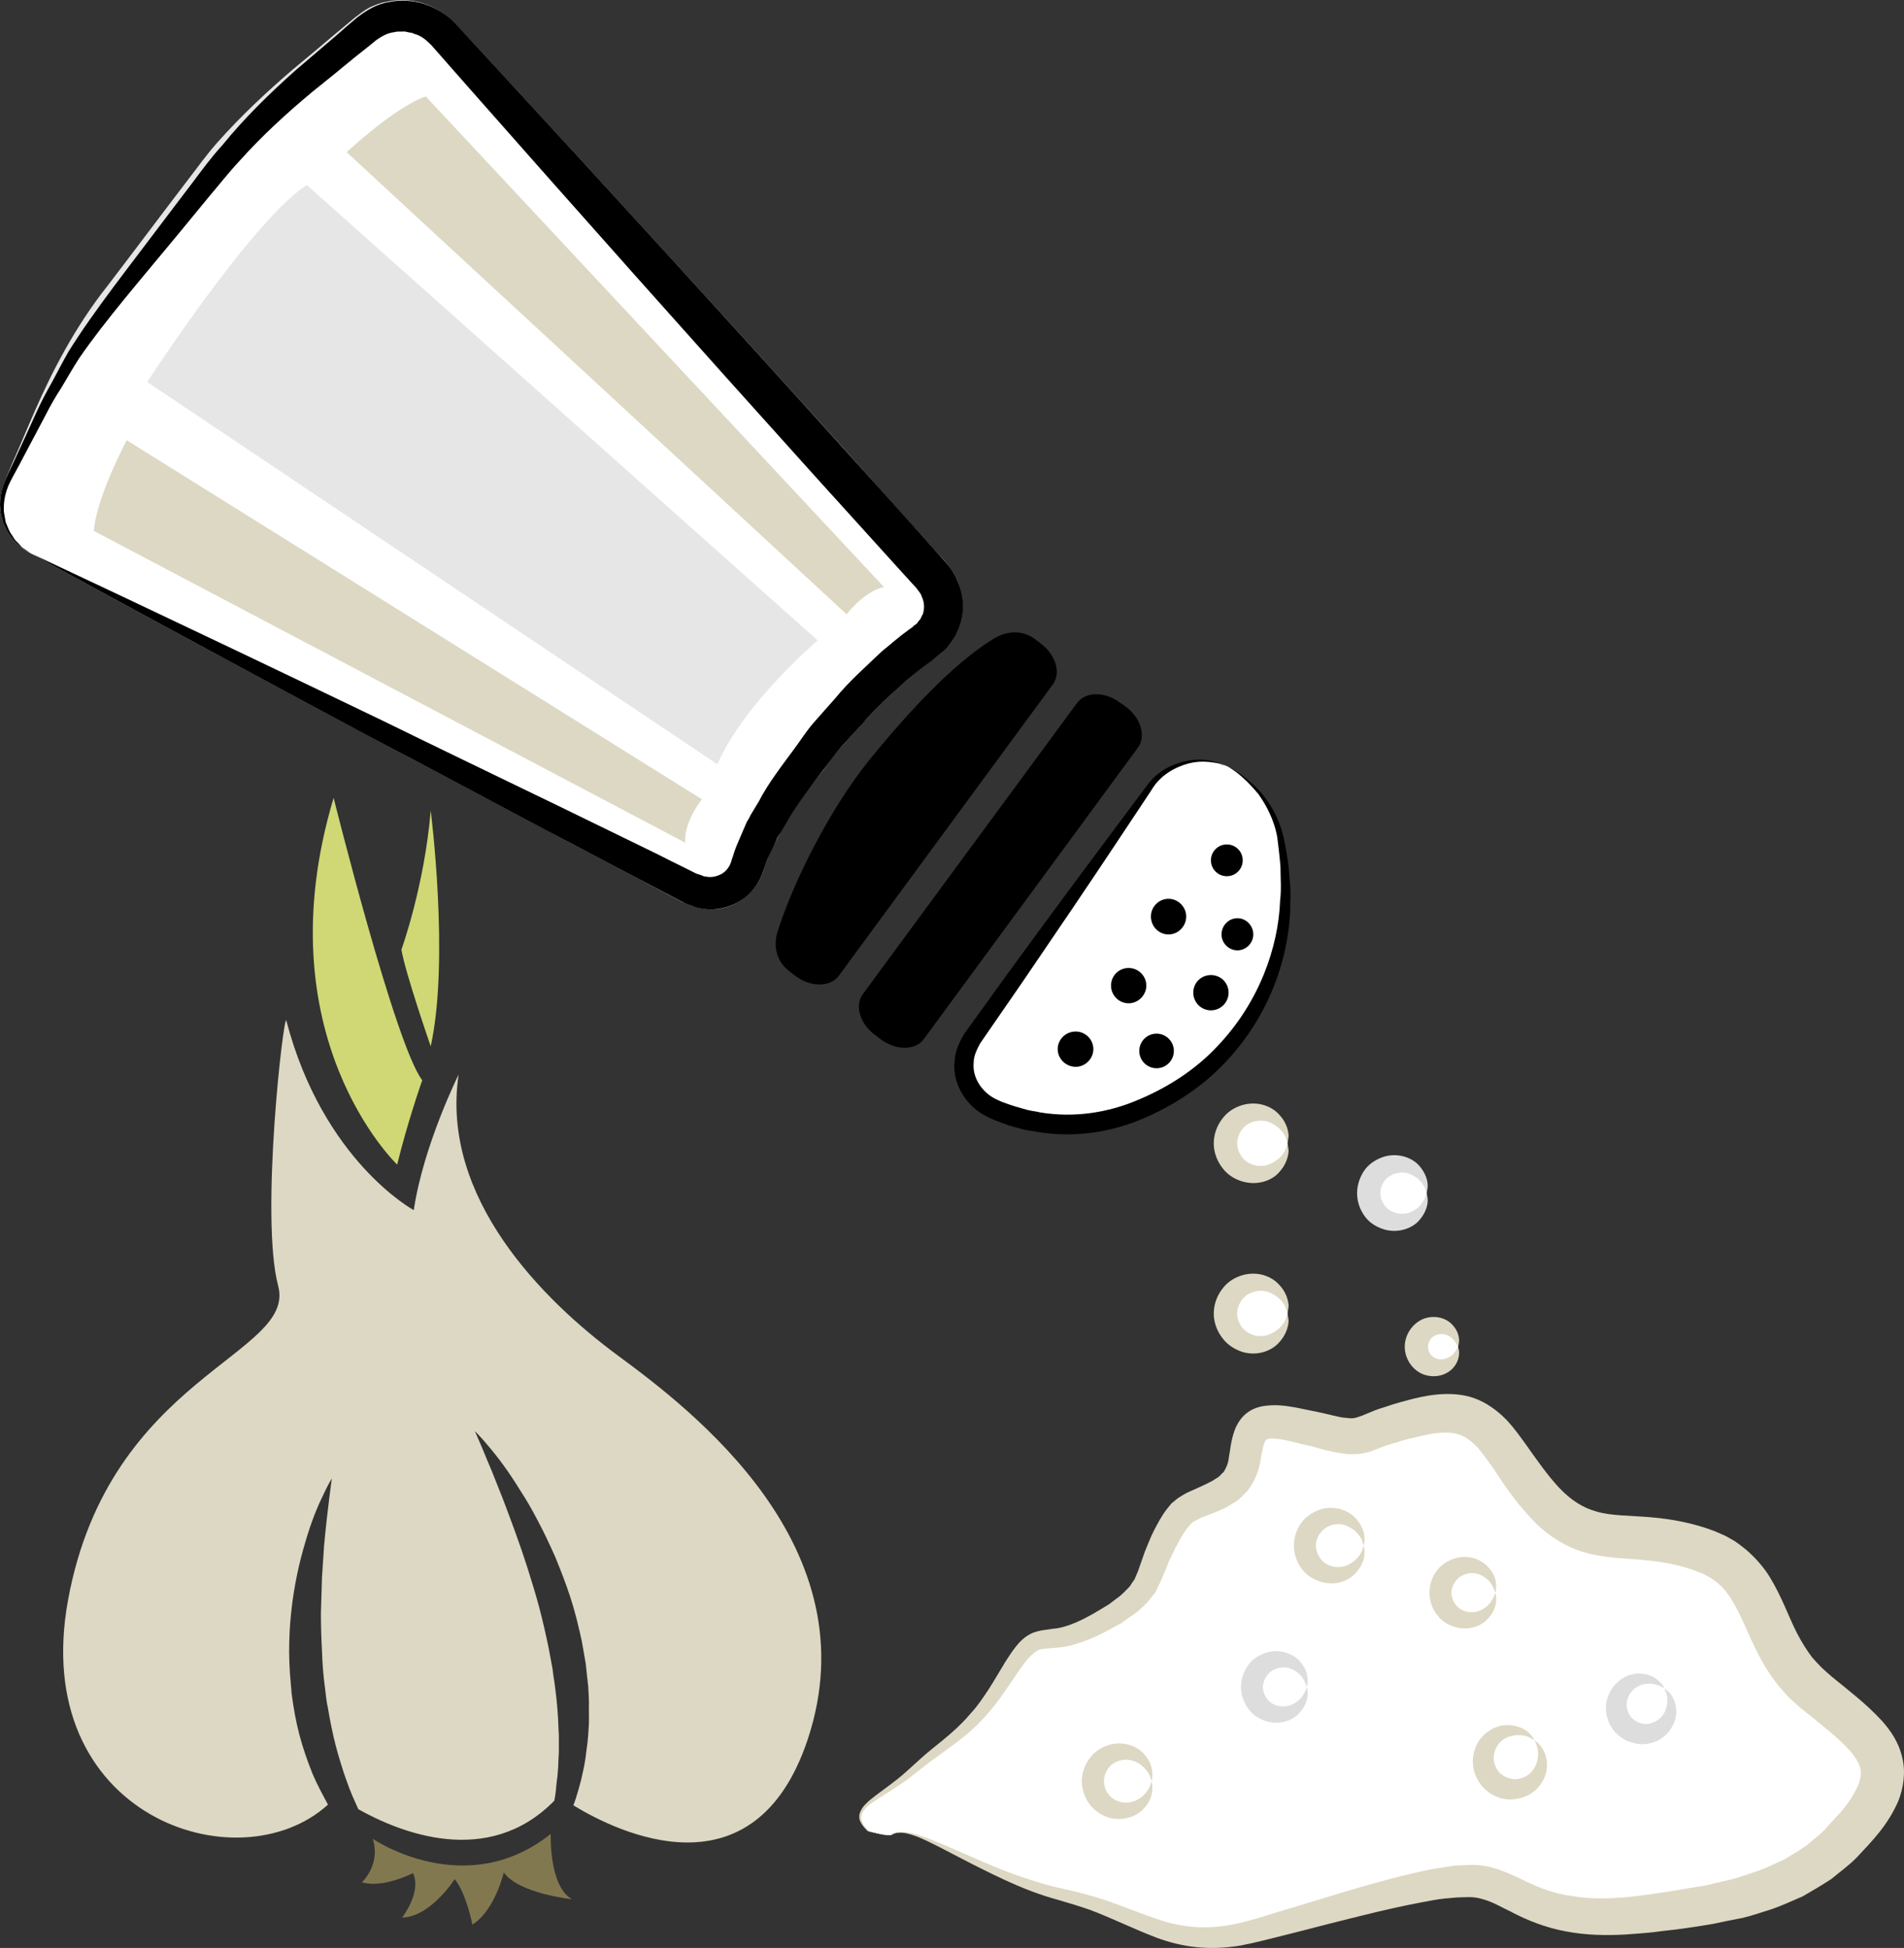 <?xml version="1.0" encoding="UTF-8" standalone="no"?>
<svg
   xmlns:dc="http://purl.org/dc/elements/1.1/"
   xmlns:cc="http://creativecommons.org/ns#"
   xmlns:rdf="http://www.w3.org/1999/02/22-rdf-syntax-ns#"
   xmlns:svg="http://www.w3.org/2000/svg"
   xmlns="http://www.w3.org/2000/svg"
   id="svg94"
   viewBox="0 0 5393.151 5518.169"
   style="clip-rule:evenodd;fill-rule:evenodd;image-rendering:optimizeQuality;shape-rendering:geometricPrecision;text-rendering:geometricPrecision"
   version="1.1"
   height="55.182mm"
   width="53.932mm"
   xml:space="preserve"><rect x="0" y="0" width="5393.151" height="5518.169" fill="#333333" stroke="none"/>
 <defs
   id="defs4">
  <style
   id="style2"
   type="text/css">
   <![CDATA[
    .fil3 {fill:black;fill-rule:nonzero}
    .fil6 {fill:#827850;fill-rule:nonzero}
    .fil5 {fill:#CFD875;fill-rule:nonzero}
    .fil1 {fill:#DDD8C3;fill-rule:nonzero}
    .fil2 {fill:#DDDDDD;fill-rule:nonzero}
    .fil4 {fill:#E6E6E6;fill-rule:nonzero}
    .fil0 {fill:white;fill-rule:nonzero}
   ]]>
  </style>
 </defs>
 <g
   transform="translate(-8461,-11782.87)"
   id="Vrstva_x0020_1">
  <path
   style="fill:#ffffff;fill-rule:nonzero"
   id="path7"
   d="m 10988,16980 c 57,-41 251,116 485,171 234,56 303,167 548,100 245,-66 491,-146 613,-139 122,6 169,128 469,95 299,-33 478,-78 622,-256 145,-178 39,-245 -125,-378 -164,-134 -119,-334 -319,-401 -201,-66 -312,11 -445,-133 -134,-145 -145,-289 -345,-245 -200,45 -145,78 -278,45 -134,-34 -189,-45 -212,11 -22,55 0,122 -89,167 -89,44 -100,22 -155,133 -56,111 -23,145 -189,234 -167,89 -156,-21 -256,145 -100,166 -162,177 -262,266 -100,89 -197,108 -130,175 0,0 59,17 68,10 z"
   class="fil0" />
  <path
   style="fill:#ddd8c3;fill-rule:nonzero"
   id="path9"
   d="m 10988,16980 c 0,0 -1,2 -9,2 -9,0 -25,-3 -54,-10 -2,-1 -4,-1 -6,-2 -2,-2 -4,-4 -6,-6 -5,-5 -10,-11 -14,-19 -5,-8 -6,-21 0,-32 5,-12 15,-21 26,-31 22,-18 50,-37 79,-60 29,-23 59,-54 96,-84 37,-30 77,-61 111,-102 18,-19 34,-43 50,-67 16,-25 31,-51 48,-79 9,-14 18,-28 29,-42 11,-14 25,-29 47,-39 22,-9 42,-9 57,-12 16,-1 31,-5 46,-10 31,-11 61,-27 92,-46 l 23,-14 21,-16 c 15,-10 25,-22 37,-34 4,-6 8,-13 13,-19 l 10,-23 c 7,-19 13,-38 20,-57 8,-19 16,-41 26,-60 10,-19 20,-39 36,-60 l 13,-16 17,-14 c 12,-8 25,-16 35,-20 22,-10 39,-17 58,-27 9,-4 14,-9 22,-13 7,-5 10,-11 16,-15 7,-12 13,-23 15,-43 4,-20 5,-44 16,-75 6,-17 18,-36 33,-48 16,-13 36,-20 56,-22 34,-4 59,1 84,5 25,5 49,10 73,15 l 34,8 c 11,2 23,6 32,6 23,3 27,2 47,-5 l 34,-14 c 12,-5 25,-9 38,-13 25,-9 50,-15 76,-22 25,-6 55,-12 86,-13 31,-1 66,2 99,17 32,14 60,37 81,59 21,23 37,46 53,68 31,44 59,84 92,120 33,35 67,58 108,69 40,12 94,11 153,16 59,5 119,16 180,39 l 23,10 c 8,3 16,8 23,12 16,8 30,20 44,31 27,23 51,51 68,79 35,58 53,113 77,159 13,25 27,47 42,67 9,10 17,19 26,28 10,9 17,16 29,26 47,39 95,74 143,126 23,26 47,59 57,103 11,43 3,89 -11,124 -30,69 -74,113 -117,159 -22,23 -49,42 -73,62 -26,17 -53,33 -81,49 -28,12 -56,25 -84,35 -29,9 -57,19 -86,26 -28,5 -56,11 -84,17 -28,5 -56,9 -84,13 -27,4 -54,6 -81,10 -27,3 -55,5 -83,7 -56,3 -113,2 -169,-9 -56,-10 -111,-32 -156,-56 -23,-11 -44,-23 -63,-30 -20,-7 -35,-11 -57,-11 l -32,1 -34,3 c -22,2 -45,7 -67,11 -91,17 -179,40 -263,61 -43,11 -84,22 -125,32 -41,10 -81,21 -123,29 -41,7 -84,9 -124,5 -41,-4 -80,-14 -115,-27 -70,-27 -130,-57 -189,-79 -29,-10 -58,-19 -86,-27 -29,-8 -57,-17 -83,-27 -52,-20 -97,-42 -137,-62 -81,-40 -141,-75 -185,-92 -22,-8 -40,-12 -52,-10 -12,1 -17,6 -17,5 0,1 5,-4 17,-7 12,-2 31,0 54,7 46,14 109,44 191,79 41,18 87,36 139,52 25,8 53,16 81,22 29,6 60,14 91,23 62,18 126,47 192,68 66,21 137,25 212,8 36,-8 75,-20 116,-33 40,-12 81,-24 123,-37 84,-26 171,-52 266,-74 23,-5 47,-11 72,-14 l 38,-6 41,-2 c 27,-2 61,4 88,14 27,10 51,21 73,32 44,21 85,36 132,42 45,8 94,8 144,4 25,-2 50,-5 77,-9 26,-4 52,-7 78,-12 26,-4 53,-9 79,-13 25,-6 51,-12 77,-18 25,-7 49,-16 74,-24 25,-9 47,-21 71,-31 22,-13 44,-26 65,-41 19,-17 40,-31 57,-51 17,-20 37,-38 52,-59 16,-20 28,-41 37,-61 7,-20 9,-35 5,-49 -4,-14 -14,-31 -31,-50 -33,-36 -81,-73 -128,-111 -11,-8 -26,-22 -39,-34 -12,-12 -24,-26 -35,-39 -22,-28 -41,-58 -56,-88 -29,-56 -48,-110 -73,-150 -24,-41 -54,-66 -96,-82 -45,-18 -95,-28 -147,-33 -51,-6 -109,-4 -174,-22 -65,-18 -123,-61 -161,-106 -40,-43 -72,-91 -100,-134 -15,-21 -29,-40 -43,-57 -14,-15 -28,-26 -42,-33 -29,-14 -70,-12 -115,-1 -24,6 -48,10 -69,18 -12,3 -23,6 -34,10 l -35,13 -9,4 -13,3 c -8,2 -17,4 -26,4 -9,0 -19,1 -27,0 l -22,-3 c -15,-2 -26,-6 -39,-8 l -36,-10 c -23,-5 -45,-11 -67,-16 -21,-5 -43,-8 -55,-7 -7,1 -12,3 -15,11 -5,12 -8,33 -13,58 -4,25 -17,56 -36,80 -11,10 -21,23 -33,30 -12,7 -24,15 -35,20 -21,10 -44,18 -62,25 -18,9 -26,12 -36,25 -11,13 -21,29 -30,47 -10,17 -17,34 -26,52 -7,19 -15,37 -23,56 l -15,31 -22,28 c -16,16 -32,32 -50,42 -8,6 -17,12 -25,18 l -26,14 c -33,19 -69,35 -106,46 -19,6 -39,9 -57,10 -19,2 -34,2 -43,5 -20,8 -41,35 -58,60 -18,26 -35,52 -52,76 -19,25 -37,48 -57,68 -40,42 -85,71 -122,99 -38,26 -69,55 -102,77 -31,21 -60,38 -83,54 -23,15 -36,36 -28,53 3,8 8,15 12,19 2,3 3,5 5,7 2,1 4,1 6,2 28,7 44,10 53,10 8,1 9,-1 9,-1 z"
   class="fil1" />
  <path
   style="fill:#ffffff;fill-rule:nonzero"
   id="path11"
   d="m 12108,15022 c 0,48 -39,88 -88,88 -48,0 -88,-40 -88,-88 0,-49 40,-89 88,-89 49,0 88,40 88,89 z"
   class="fil0" />
  <path
   style="fill:#ddd8c3;fill-rule:nonzero"
   id="path13"
   d="m 12108,15022 c 0,0 0,-2 -2,-6 -1,-3 -2,-9 -5,-15 -6,-12 -19,-27 -38,-36 -18,-10 -43,-10 -63,0 -21,10 -34,33 -35,57 1,23 14,46 35,56 20,11 45,10 63,0 19,-9 32,-24 38,-36 3,-6 4,-11 5,-15 2,-4 2,-5 2,-5 0,0 1,2 1,5 0,4 2,10 2,17 -1,15 -7,39 -28,61 -20,22 -59,37 -102,25 -21,-6 -42,-18 -57,-38 -15,-19 -25,-44 -25,-70 0,-27 10,-52 25,-71 15,-20 36,-32 57,-38 43,-12 82,4 102,26 21,21 27,45 28,60 0,7 -2,13 -2,17 0,4 -1,6 -1,6 z"
   class="fil1" />
  <path
   style="fill:#ffffff;fill-rule:nonzero"
   id="path15"
   d="m 12502,15163 c 0,45 -36,82 -82,82 -45,0 -82,-37 -82,-82 0,-46 37,-83 82,-83 46,0 82,37 82,83 z"
   class="fil0" />
  <path
   style="fill:#dddddd;fill-rule:nonzero"
   id="path17"
   d="m 12502,15163 c 0,0 0,-2 -2,-5 -1,-4 -2,-9 -5,-14 -6,-11 -18,-25 -35,-33 -17,-9 -40,-9 -58,1 -19,9 -31,29 -31,51 0,21 12,41 31,51 18,9 41,10 58,1 17,-8 29,-22 35,-34 3,-5 4,-10 5,-13 2,-4 2,-5 2,-5 0,0 1,2 1,5 1,3 2,9 2,16 0,14 -6,36 -25,57 -19,21 -57,36 -97,25 -20,-6 -41,-17 -55,-36 -14,-18 -23,-42 -23,-67 0,-25 9,-49 23,-68 14,-18 35,-30 55,-36 40,-11 78,4 97,25 19,21 25,43 25,57 0,7 -1,13 -2,16 0,4 -1,6 -1,6 z"
   class="fil2" />
  <path
   style="fill:#ffffff;fill-rule:nonzero"
   id="path19"
   d="m 12324,16161 c 0,46 -37,84 -83,84 -47,0 -84,-38 -84,-84 0,-46 37,-83 84,-83 46,0 83,37 83,83 z"
   class="fil0" />
  <path
   style="fill:#ddd8c3;fill-rule:nonzero"
   id="path21"
   d="m 12324,16161 c 0,0 -1,-2 -2,-5 -1,-3 -2,-8 -5,-14 -6,-11 -18,-26 -36,-34 -17,-10 -41,-10 -60,0 -19,10 -32,31 -33,53 1,23 14,44 33,54 19,10 43,9 60,0 18,-9 30,-23 36,-35 3,-5 4,-10 5,-14 1,-3 2,-5 2,-5 0,0 0,2 1,6 0,3 2,9 1,16 0,14 -6,36 -26,57 -19,21 -56,36 -97,24 -19,-6 -40,-17 -54,-36 -14,-18 -23,-42 -23,-67 0,-25 9,-49 23,-67 14,-18 35,-30 54,-36 41,-11 78,4 97,25 20,20 26,43 26,57 1,7 -1,12 -1,16 -1,3 -1,5 -1,5 z"
   class="fil1" />
  <path
   style="fill:#ffffff;fill-rule:nonzero"
   id="path23"
   d="m 12697,16295 c 0,43 -35,78 -78,78 -43,0 -78,-35 -78,-78 0,-43 35,-78 78,-78 43,0 78,35 78,78 z"
   class="fil0" />
  <path
   style="fill:#ddd8c3;fill-rule:nonzero"
   id="path25"
   d="m 12697,16295 c 0,0 -1,-2 -2,-5 -2,-3 -2,-8 -6,-13 -5,-11 -16,-24 -33,-32 -16,-8 -38,-8 -55,2 -17,9 -28,28 -29,48 1,20 12,39 29,48 17,9 39,9 55,1 17,-8 28,-21 33,-32 4,-5 4,-9 6,-12 1,-4 2,-5 2,-5 0,0 0,1 1,5 0,3 1,8 1,15 0,13 -5,34 -24,54 -18,20 -53,34 -92,23 -18,-5 -38,-16 -51,-34 -14,-17 -22,-40 -22,-63 0,-24 8,-47 22,-64 13,-18 33,-28 51,-34 39,-11 74,4 92,24 19,19 24,40 24,54 0,6 -1,11 -1,15 -1,3 -1,5 -1,5 z"
   class="fil1" />
  <path
   style="fill:#ffffff;fill-rule:nonzero"
   id="path27"
   d="m 12108,15504 c 0,48 -39,88 -88,88 -48,0 -88,-40 -88,-88 0,-49 40,-88 88,-88 49,0 88,39 88,88 z"
   class="fil0" />
  <path
   style="fill:#ddd8c3;fill-rule:nonzero"
   id="path29"
   d="m 12108,15504 c 0,0 0,-2 -2,-6 -1,-3 -2,-9 -5,-15 -6,-12 -19,-27 -38,-36 -18,-10 -43,-10 -63,0 -21,11 -34,33 -35,57 1,24 14,46 35,56 20,11 45,10 63,0 19,-9 32,-24 38,-36 3,-6 4,-11 5,-15 2,-3 2,-5 2,-5 0,0 1,2 1,5 0,4 2,10 2,17 -1,15 -7,39 -28,61 -20,22 -59,38 -102,26 -21,-7 -42,-19 -57,-39 -15,-19 -25,-44 -25,-70 0,-27 10,-52 25,-71 15,-20 36,-32 57,-38 43,-12 82,4 102,26 21,21 27,45 28,60 0,7 -2,13 -2,17 0,4 -1,6 -1,6 z"
   class="fil1" />
  <path
   style="fill:#ffffff;fill-rule:nonzero"
   id="path31"
   d="m 12591,15598 c 0,32 -27,59 -59,59 -33,0 -59,-27 -59,-59 0,-33 26,-59 59,-59 32,0 59,26 59,59 z"
   class="fil0" />
  <path
   style="fill:#ddd8c3;fill-rule:nonzero"
   id="path33"
   d="m 12591,15598 c -1,1 -8,-25 -34,-34 -12,-4 -26,-2 -36,5 -10,7 -15,18 -15,29 0,11 5,22 15,29 10,7 24,9 36,4 26,-8 33,-34 34,-33 0,0 2,5 3,15 0,11 -2,28 -17,45 -14,16 -42,29 -75,21 -32,-7 -62,-40 -62,-81 0,-41 30,-74 62,-82 33,-8 61,5 75,22 15,17 17,34 17,44 -1,11 -3,16 -3,16 z"
   class="fil1" />
  <path
   style="fill:#ffffff;fill-rule:nonzero"
   id="path35"
   d="m 11723,16829 c 0,46 -37,83 -83,83 -46,0 -84,-37 -84,-83 0,-46 38,-84 84,-84 46,0 83,38 83,84 z"
   class="fil0" />
  <path
   style="fill:#ddd8c3;fill-rule:nonzero"
   id="path37"
   d="m 11723,16829 c 0,0 0,-2 -2,-6 -1,-3 -2,-8 -5,-13 -6,-12 -18,-26 -35,-35 -18,-9 -41,-10 -61,0 -19,10 -32,31 -32,54 0,22 13,43 32,53 20,10 43,10 61,0 17,-8 29,-23 35,-34 3,-6 4,-11 5,-14 2,-4 2,-5 2,-5 0,0 1,2 1,5 0,4 2,9 1,16 0,14 -5,37 -25,57 -19,21 -57,36 -98,25 -19,-6 -39,-18 -53,-36 -15,-19 -23,-42 -24,-67 1,-25 9,-49 24,-67 14,-19 34,-30 53,-36 41,-12 79,3 98,24 20,21 25,43 25,57 1,7 -1,13 -1,16 0,4 -1,6 -1,6 z"
   class="fil1" />
  <path
   style="fill:#ffffff;fill-rule:nonzero"
   id="path39"
   d="m 12163,16562 c 0,43 -35,78 -78,78 -43,0 -78,-35 -78,-78 0,-43 35,-78 78,-78 43,0 78,35 78,78 z"
   class="fil0" />
  <path
   style="fill:#dddddd;fill-rule:nonzero"
   id="path41"
   d="m 12163,16562 c 0,0 -1,-2 -2,-5 -2,-3 -2,-8 -6,-13 -5,-11 -16,-24 -33,-32 -16,-8 -37,-8 -55,2 -17,9 -28,28 -29,48 1,20 12,39 29,48 18,9 39,9 55,1 17,-8 28,-21 33,-32 4,-5 4,-9 6,-12 1,-4 2,-5 2,-5 0,0 0,1 1,5 0,3 1,8 1,15 0,13 -5,34 -24,54 -18,20 -53,34 -92,23 -18,-5 -38,-16 -51,-34 -13,-17 -22,-40 -22,-63 0,-24 9,-47 22,-64 13,-18 33,-28 51,-34 39,-11 74,4 92,23 19,20 24,41 24,55 0,6 -1,11 -1,15 -1,3 -1,5 -1,5 z"
   class="fil2" />
  <path
   style="fill:#ffffff;fill-rule:nonzero"
   id="path43"
   d="m 12808,16713 c 31,34 27,87 -7,118 -35,30 -87,27 -118,-7 -30,-35 -27,-88 7,-118 35,-31 87,-28 118,7 z"
   class="fil0" />
  <path
   style="fill:#ddd8c3;fill-rule:nonzero"
   id="path45"
   d="m 12808,16713 c 0,0 -2,-1 -5,-3 -3,-1 -7,-5 -13,-7 -12,-5 -30,-7 -49,-2 -20,4 -38,20 -45,40 -8,20 -4,44 11,62 15,16 39,24 60,18 21,-5 38,-21 45,-40 7,-18 7,-37 3,-49 -1,-6 -4,-11 -5,-14 -1,-3 -2,-5 -2,-5 0,0 2,1 4,3 3,3 8,6 12,12 9,10 20,31 19,59 -1,28 -19,65 -57,83 -19,8 -41,13 -64,9 -23,-4 -45,-16 -62,-35 -16,-19 -26,-42 -27,-65 -2,-24 6,-46 16,-63 23,-35 61,-49 89,-46 29,2 48,15 57,25 5,5 8,10 10,13 2,3 3,5 3,5 z"
   class="fil1" />
  <path
   style="fill:#ffffff;fill-rule:nonzero"
   id="path47"
   d="m 13176,16565 c 28,33 25,82 -7,110 -32,29 -82,26 -110,-6 -29,-32 -26,-82 7,-110 32,-29 81,-26 110,6 z"
   class="fil0" />
  <path
   style="fill:#dddddd;fill-rule:nonzero"
   id="path49"
   d="m 13176,16565 c 0,0 -2,0 -5,-2 -3,-1 -7,-4 -13,-6 -11,-4 -28,-7 -45,-2 -18,5 -34,19 -41,38 -7,18 -3,40 10,55 14,15 35,22 54,17 19,-5 35,-19 42,-36 7,-17 7,-34 4,-45 -1,-6 -4,-10 -5,-14 -1,-3 -1,-5 -1,-5 0,0 1,2 3,4 3,2 8,5 12,10 8,10 19,29 18,56 -1,27 -18,61 -53,79 -18,8 -40,13 -61,8 -22,-4 -44,-15 -59,-32 -16,-18 -25,-41 -26,-63 -2,-22 6,-43 16,-59 22,-34 58,-47 84,-44 27,2 45,15 54,25 5,4 7,10 9,12 2,3 3,4 3,4 z"
   class="fil2" />
  <path
   style="fill:#ffffff;fill-rule:nonzero"
   id="path51"
   d="m 11940,13955 c -74,-38 -173,-13 -221,55 l -502,712 c -48,68 -28,156 45,196 0,0 161,89 363,31 291,-84 541,-379 464,-792 -27,-140 -149,-202 -149,-202 z"
   class="fil0" />
  <path
   style="fill:#000000;fill-rule:nonzero"
   id="path53"
   d="m 11940,13955 c 0,0 9,4 26,15 17,11 40,29 66,57 25,30 51,70 64,125 6,26 11,55 15,85 2,31 7,64 5,98 1,137 -48,307 -173,445 -62,70 -143,127 -236,168 -91,41 -202,60 -309,41 -13,-2 -27,-4 -40,-7 l -39,-11 c -25,-9 -50,-17 -75,-32 -51,-30 -86,-91 -79,-150 1,-29 14,-56 29,-80 14,-19 28,-39 42,-58 27,-38 54,-75 80,-111 105,-144 201,-274 282,-382 40,-54 77,-103 109,-146 32,-47 80,-67 118,-74 38,-8 68,0 87,5 18,8 28,12 28,12 0,0 -10,-4 -29,-10 -19,-3 -48,-9 -85,1 -35,10 -78,31 -104,76 -30,45 -64,96 -101,152 -75,113 -165,246 -266,394 -25,36 -51,74 -78,113 -13,19 -26,38 -40,58 -9,17 -18,35 -18,54 -4,39 19,77 53,98 18,11 42,19 64,26 l 35,10 c 12,3 24,4 36,7 97,16 193,1 279,-36 86,-36 163,-87 222,-150 120,-125 174,-282 179,-414 4,-33 1,-65 1,-95 -2,-29 -6,-58 -9,-84 -9,-51 -32,-92 -53,-122 -24,-29 -45,-49 -61,-61 -16,-12 -25,-17 -25,-17 z"
   class="fil3" />
  <path
   style="fill:#000000;fill-rule:nonzero"
   id="path55"
   d="m 11650,13785 c 43,32 58,84 34,116 l -606,825 c -24,33 -78,33 -121,2 l -17,-13 c -43,-31 -59,-83 -35,-116 l 607,-825 c 24,-32 78,-33 121,-1 z"
   class="fil3" />
  <path
   style="fill:#000000;fill-rule:nonzero"
   id="path57"
   d="m 11409,13606 c 43,32 58,84 34,116 l -606,825 c -24,32 -78,33 -121,2 l -17,-13 c -43,-32 -47,-78 -35,-116 47,-146 150,-349 260,-485 105,-129 231,-267 347,-340 33,-21 78,-33 121,-2 z"
   class="fil3" />
  <path
   style="fill:#000000;fill-rule:nonzero"
   id="path59"
   d="m 11981,14220 c 0,25 -20,45 -45,45 -25,0 -45,-20 -45,-45 0,-25 20,-45 45,-45 25,0 45,20 45,45 z"
   class="fil3" />
  <path
   style="fill:#000000;fill-rule:nonzero"
   id="path61"
   d="m 12011,14430 c 0,24 -20,45 -45,45 -25,0 -45,-21 -45,-45 0,-25 20,-46 45,-46 25,0 45,21 45,46 z"
   class="fil3" />
  <path
   style="fill:#000000;fill-rule:nonzero"
   id="path63"
   d="m 11941,14595 c 0,27 -22,50 -50,50 -28,0 -50,-23 -50,-50 0,-28 22,-50 50,-50 28,0 50,22 50,50 z"
   class="fil3" />
  <path
   style="fill:#000000;fill-rule:nonzero"
   id="path65"
   d="m 11821,14379 c 0,28 -23,51 -50,51 -28,0 -50,-23 -50,-51 0,-27 22,-50 50,-50 27,0 50,23 50,50 z"
   class="fil3" />
  <path
   style="fill:#000000;fill-rule:nonzero"
   id="path67"
   d="m 11786,14760 c 0,27 -22,49 -49,49 -27,0 -49,-22 -49,-49 0,-27 22,-49 49,-49 27,0 49,22 49,49 z"
   class="fil3" />
  <path
   style="fill:#000000;fill-rule:nonzero"
   id="path69"
   d="m 11558,14755 c 0,27 -23,50 -50,50 -28,0 -51,-23 -51,-50 0,-28 23,-50 51,-50 27,0 50,22 50,50 z"
   class="fil3" />
  <path
   style="fill:#000000;fill-rule:nonzero"
   id="path71"
   d="m 11708,14575 c 0,27 -23,50 -50,50 -28,0 -50,-23 -50,-50 0,-28 22,-50 50,-50 27,0 50,22 50,50 z"
   class="fil3" />
  <path
   style="fill:#ffffff;fill-rule:nonzero"
   id="path73"
   d="m 8549,13351 c -74,-38 -104,-129 -67,-203 l 106,-231 c 36,-74 102,-192 153,-257 l 331,-417 c 51,-65 151,-156 214,-210 l 211,-171 c 63,-54 162,-46 217,16 l 1384,1534 c 56,62 45,149 -25,194 0,0 -126,82 -278,269 -184,227 -212,345 -212,345 -18,81 -94,116 -167,78 z"
   class="fil0" />
  <path
   style="fill:#e6e6e6;fill-rule:nonzero"
   id="path75"
   d="m 8549,13351 c 0,0 382,178 996,474 153,74 321,155 501,243 90,44 183,89 279,136 24,12 48,24 73,36 l 36,18 c 6,2 9,3 14,5 4,2 9,3 13,3 17,4 33,0 46,-9 12,-9 23,-22 28,-41 17,-58 45,-114 76,-165 28,-53 66,-100 101,-149 18,-24 34,-50 55,-73 20,-23 40,-46 61,-69 20,-24 40,-47 64,-69 23,-21 45,-44 68,-65 l 38,-31 c 12,-10 25,-20 40,-30 l 5,-4 c 1,-1 2,-2 3,-3 l 5,-4 c 4,-3 8,-6 10,-10 7,-7 10,-15 14,-23 5,-16 4,-33 -4,-50 -2,-4 -4,-8 -7,-12 -4,-4 -4,-7 -10,-13 l -32,-35 c -85,-94 -171,-189 -258,-285 -348,-386 -677,-756 -975,-1094 -37,-42 -73,-84 -109,-125 -26,-27 -69,-43 -107,-35 -10,1 -18,6 -27,9 -5,1 -8,5 -12,7 -5,3 -8,4 -13,9 -21,16 -41,32 -62,48 -40,32 -80,64 -120,95 -77,61 -149,124 -211,190 -30,31 -59,68 -87,102 -29,34 -57,68 -84,101 -54,65 -106,128 -155,187 -51,59 -90,115 -126,172 -72,114 -119,221 -162,306 -20,43 -42,79 -42,115 0,9 -1,17 1,25 1,9 3,16 4,24 6,14 10,27 18,37 3,5 6,10 9,14 4,4 8,8 11,11 3,4 6,7 9,10 3,2 6,4 9,6 11,7 16,11 16,11 0,0 -6,-4 -17,-10 -3,-2 -6,-4 -9,-6 -3,-2 -6,-5 -10,-9 -3,-3 -7,-6 -11,-10 -4,-4 -7,-9 -11,-14 -9,-10 -14,-24 -21,-38 -2,-8 -4,-16 -6,-24 -2,-9 -2,-18 -3,-27 0,-19 3,-40 11,-60 8,-21 17,-41 26,-63 39,-87 80,-197 147,-316 33,-59 74,-123 121,-182 47,-62 96,-126 147,-194 26,-34 52,-69 79,-104 28,-36 53,-72 86,-109 64,-72 135,-139 212,-205 39,-32 78,-65 117,-98 20,-17 40,-33 60,-50 12,-9 26,-20 41,-28 16,-7 31,-14 48,-16 66,-16 140,6 190,58 38,40 76,81 114,122 305,331 640,697 988,1082 87,97 172,193 257,287 l 32,35 c 5,6 12,16 18,25 7,8 12,18 17,28 18,41 22,90 6,133 -8,21 -19,41 -34,57 -6,9 -14,16 -23,22 l -12,10 -11,8 c -10,7 -22,16 -33,25 l -34,28 c -22,19 -43,40 -65,60 -22,19 -41,41 -61,63 -19,21 -39,43 -58,64 -20,21 -36,46 -53,68 -35,46 -72,90 -98,139 -30,47 -55,93 -71,142 -9,36 -35,70 -68,91 -34,22 -77,29 -113,20 -9,-1 -18,-4 -26,-7 -8,-4 -18,-7 -25,-10 l -36,-19 c -24,-13 -47,-25 -71,-38 -94,-50 -186,-98 -275,-145 -176,-94 -341,-181 -492,-261 -601,-321 -970,-524 -970,-524 z"
   class="fil4" />
  <path
   style="fill:#000000;fill-rule:nonzero"
   id="path77"
   d="m 8549,13351 c 0,0 382,178 995,473 153,75 321,156 501,243 90,44 183,89 279,136 23,12 48,24 72,36 l 36,18 c 7,3 10,3 15,5 4,2 8,4 13,4 17,4 33,-1 46,-8 13,-8 24,-22 28,-41 2,-4 9,-29 15,-42 l 18,-42 9,-21 c 4,-7 8,-13 11,-20 l 23,-38 c 28,-54 65,-101 101,-150 18,-24 34,-50 54,-73 20,-23 41,-46 61,-69 39,-48 87,-90 133,-134 25,-20 48,-41 76,-61 3,-2 8,-6 10,-7 l 5,-5 c 4,-3 9,-5 11,-10 2,-3 6,-6 8,-10 2,-4 3,-8 6,-12 5,-16 5,-33 -3,-50 -2,-9 -9,-15 -15,-24 l -32,-35 c -85,-94 -171,-189 -258,-285 -348,-386 -676,-755 -974,-1093 -37,-42 -74,-84 -110,-125 -14,-14 -28,-27 -48,-32 -4,-2 -9,-4 -14,-4 -4,-1 -9,-2 -14,-3 -10,1 -20,-1 -29,2 -20,2 -36,12 -52,23 -20,17 -41,33 -61,49 -40,33 -79,65 -118,96 -77,64 -145,127 -206,195 -31,33 -59,69 -88,103 -28,34 -56,68 -83,101 -108,131 -210,248 -285,357 -18,28 -34,56 -50,83 -17,26 -32,52 -45,78 -27,51 -52,98 -74,140 -11,21 -23,41 -31,59 -8,19 -12,37 -13,55 0,9 -1,18 1,26 1,8 3,15 4,23 6,14 10,27 18,37 3,5 6,10 9,14 4,4 8,8 11,11 3,4 6,7 9,10 3,2 6,4 9,6 11,7 16,11 16,11 0,0 -6,-4 -17,-10 -3,-2 -6,-4 -9,-6 -3,-2 -6,-5 -10,-9 -3,-3 -7,-6 -11,-10 -4,-4 -7,-9 -11,-14 -9,-10 -14,-24 -21,-38 -2,-8 -4,-16 -6,-24 -2,-8 -2,-18 -3,-27 0,-19 3,-40 11,-60 8,-21 18,-40 28,-62 20,-43 42,-91 66,-144 12,-26 26,-53 42,-81 15,-28 30,-57 47,-87 73,-117 169,-237 271,-373 26,-34 52,-69 79,-104 27,-36 53,-72 86,-108 59,-73 131,-144 206,-211 38,-32 77,-66 116,-99 19,-17 39,-34 59,-51 26,-20 56,-39 90,-44 66,-15 141,9 189,61 37,40 75,81 113,122 305,331 639,696 987,1082 87,96 172,191 257,286 l 31,35 c 13,16 27,34 35,55 18,41 20,90 3,132 -4,10 -9,21 -15,30 -6,10 -13,18 -20,27 -7,9 -16,14 -24,21 l -12,10 -9,7 c -22,15 -46,35 -68,53 -43,40 -88,78 -125,123 -20,21 -39,43 -59,64 -19,22 -35,46 -53,68 -34,46 -70,91 -97,139 l -21,35 -11,17 -8,18 -17,36 c -6,13 -6,15 -14,37 -10,35 -35,70 -70,90 -34,20 -77,27 -113,18 -9,-1 -17,-5 -26,-8 -7,-3 -18,-7 -23,-10 l -36,-19 c -24,-13 -48,-25 -72,-38 -94,-49 -185,-98 -274,-144 -177,-94 -341,-182 -492,-261 -600,-321 -969,-524 -969,-524 z"
   class="fil3" />
  <path
   style="fill:#e6e6e6;fill-rule:nonzero"
   id="path79"
   d="m 10777,13597 c 0,0 -209,178 -284,351 L 8878,12865 c 0,0 297,-458 452,-558 z"
   class="fil4" />
  <path
   style="fill:#ddd8c3;fill-rule:nonzero"
   id="path81"
   d="m 10965,13446 c 0,0 -49,6 -106,77 L 9443,12214 c 0,0 135,-127 224,-158 z"
   class="fil1" />
  <path
   style="fill:#ddd8c3;fill-rule:nonzero"
   id="path83"
   d="m 10402,14170 c 0,0 -8,-50 47,-123 L 8820,13030 c 0,0 -87,163 -93,257 z"
   class="fil1" />
  <path
   style="fill:#cfd875;fill-rule:nonzero"
   id="path85"
   d="m 9586,15082 c 0,0 -382,-364 -180,-1039 0,0 174,699 251,800 0,0 -41,116 -71,239 z"
   class="fil5" />
  <path
   style="fill:#cfd875;fill-rule:nonzero"
   id="path87"
   d="m 9681,14747 c 0,0 -72,-208 -83,-274 0,0 65,-179 83,-394 0,0 54,423 0,668 z"
   class="fil5" />
  <path
   style="fill:#ddd8c3;fill-rule:nonzero"
   id="path89"
   d="m 10210,15622 c -211,-156 -502,-446 -450,-795 0,0 -100,201 -127,384 0,0 -257,-139 -361,-537 -7,-25 -75,556 -23,752 52,196 -478,254 -595,888 -113,613 482,812 736,581 -15,-28 -31,-57 -44,-88 -14,-35 -27,-72 -37,-110 -10,-38 -17,-78 -22,-117 -2,-20 -3,-40 -5,-60 -1,-19 -2,-39 -2,-58 0,-40 2,-78 6,-114 8,-74 23,-141 40,-197 16,-56 35,-102 50,-132 14,-31 25,-48 25,-48 0,0 -3,19 -7,53 -4,33 -10,81 -15,137 -2,28 -4,59 -6,91 -1,32 -2,66 -3,101 0,34 1,70 3,106 1,36 4,73 9,109 2,18 4,37 8,54 3,18 6,36 10,54 7,35 16,69 26,101 10,33 21,64 33,93 6,13 11,25 17,38 114,64 366,169 555,-24 3,-14 5,-30 6,-46 1,-8 2,-16 3,-24 1,-8 1,-17 2,-25 0,-9 1,-17 1,-26 1,-9 1,-18 1,-27 0,-9 0,-18 0,-27 0,-9 0,-18 -1,-27 -1,-37 -4,-75 -9,-114 -2,-19 -6,-39 -8,-58 -4,-20 -7,-39 -11,-59 -8,-39 -17,-78 -27,-116 -10,-38 -22,-75 -33,-111 -23,-72 -48,-138 -70,-196 -11,-28 -22,-55 -31,-78 -10,-23 -18,-43 -25,-60 -14,-33 -23,-53 -23,-53 0,0 16,15 39,43 24,28 56,70 89,124 17,26 34,55 51,88 17,32 33,66 49,102 15,37 30,75 43,115 13,40 23,82 32,123 4,21 7,42 11,63 2,22 5,43 7,64 1,21 3,42 2,63 0,20 1,41 -1,61 -1,20 -3,40 -6,59 -2,20 -5,38 -9,56 -2,9 -4,18 -6,27 -2,9 -5,17 -7,26 -5,16 -9,32 -15,46 126,77 513,266 664,-187 181,-545 -327,-932 -539,-1088 z"
   class="fil1" />
  <path
   style="fill:#827850;fill-rule:nonzero"
   id="path91"
   d="m 9517,16992 c 0,0 262,179 504,-14 0,0 -6,147 60,185 0,0 -151,-16 -193,-76 0,0 -25,108 -89,148 0,0 -16,-86 -50,-129 0,0 -68,107 -149,109 0,0 56,-72 31,-126 0,0 -85,44 -145,26 0,0 54,-49 31,-123 z"
   class="fil6" />
 </g>
</svg>